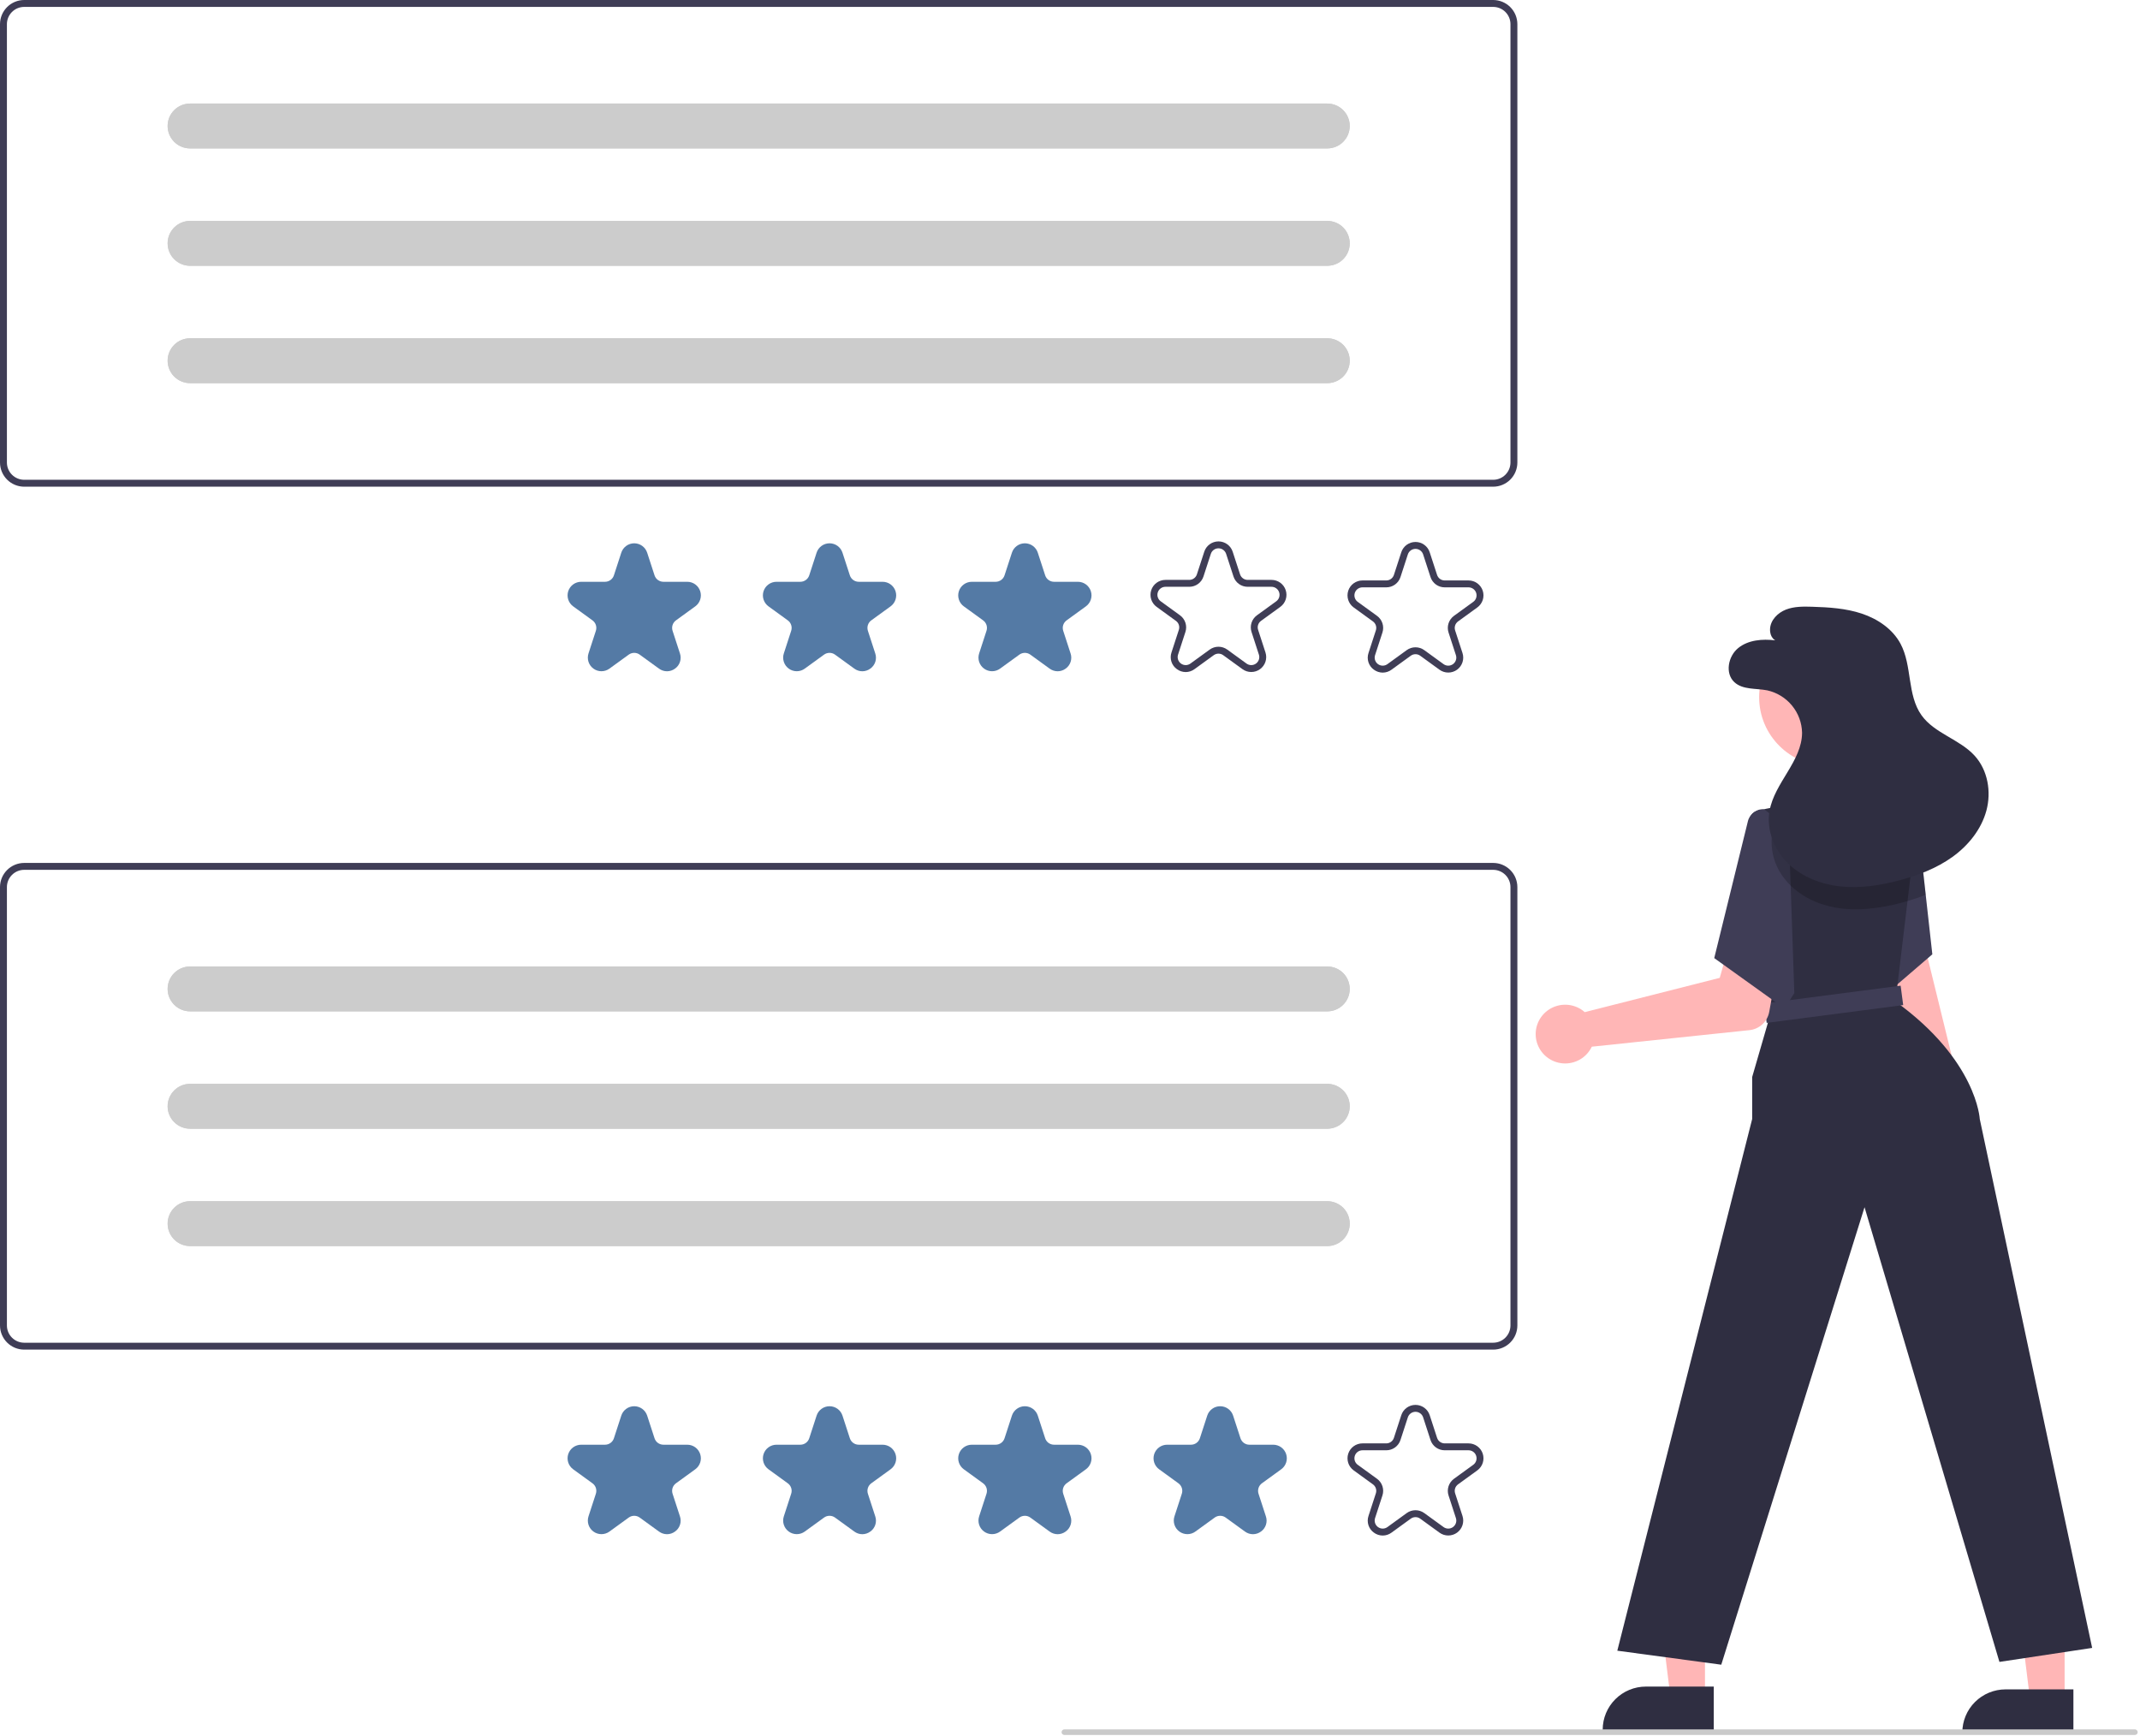 <svg width="254" height="206" viewBox="0 0 254 206" fill="none" xmlns="http://www.w3.org/2000/svg">
<path d="M177.227 160.186H2.872C2.11 160.185 1.38 159.883 0.842 159.345C0.304 158.808 0.001 158.079 0 157.318V105.289C0.001 104.528 0.304 103.799 0.842 103.262C1.38 102.724 2.11 102.422 2.872 102.421H177.227C177.989 102.422 178.719 102.724 179.257 103.262C179.795 103.799 180.098 104.528 180.099 105.289V157.318C180.098 158.079 179.795 158.808 179.257 159.345C178.719 159.883 177.989 160.185 177.227 160.186ZM2.872 103.24C2.328 103.241 1.807 103.457 1.422 103.841C1.037 104.225 0.821 104.746 0.82 105.289V157.318C0.821 157.862 1.037 158.382 1.422 158.766C1.807 159.15 2.328 159.366 2.872 159.367H177.227C177.771 159.366 178.293 159.15 178.677 158.766C179.062 158.382 179.278 157.862 179.279 157.318V105.289C179.278 104.746 179.062 104.225 178.677 103.841C178.293 103.457 177.771 103.241 177.227 103.24H2.872Z" fill="#3F3D56"/>
<path d="M79.168 182.094C78.826 182.093 78.493 181.983 78.218 181.78L75.931 180.121C75.741 179.982 75.512 179.908 75.277 179.908C75.042 179.908 74.813 179.982 74.623 180.121L72.335 181.78C72.059 181.981 71.727 182.088 71.386 182.088C71.045 182.088 70.713 181.981 70.437 181.78C70.161 181.58 69.956 181.298 69.85 180.974C69.745 180.65 69.745 180.301 69.85 179.977L70.724 177.292C70.797 177.069 70.797 176.828 70.725 176.605C70.652 176.382 70.51 176.187 70.32 176.05L68.032 174.39C67.756 174.19 67.551 173.907 67.445 173.584C67.34 173.26 67.34 172.911 67.445 172.587C67.551 172.263 67.756 171.981 68.032 171.78C68.308 171.58 68.64 171.472 68.981 171.472H71.809C72.044 171.473 72.273 171.399 72.463 171.261C72.654 171.123 72.795 170.928 72.867 170.705L73.741 168.019C73.846 167.695 74.052 167.413 74.328 167.213C74.603 167.013 74.936 166.905 75.277 166.905C75.618 166.905 75.95 167.013 76.226 167.213C76.502 167.413 76.707 167.695 76.813 168.019L77.687 170.705C77.759 170.928 77.9 171.123 78.09 171.261C78.281 171.399 78.51 171.473 78.745 171.472H81.572C81.913 171.472 82.246 171.58 82.522 171.78C82.797 171.981 83.003 172.263 83.108 172.587C83.214 172.911 83.214 173.26 83.108 173.584C83.003 173.907 82.797 174.19 82.522 174.39L80.234 176.05C80.043 176.187 79.902 176.382 79.829 176.605C79.757 176.828 79.757 177.069 79.83 177.292L80.704 179.977C80.813 180.301 80.815 180.651 80.709 180.976C80.603 181.301 80.396 181.583 80.117 181.78C79.842 181.983 79.51 182.093 79.168 182.094Z" fill="#547AA5"/>
<path d="M102.35 182.094C102.008 182.093 101.676 181.983 101.401 181.78L99.113 180.121C98.923 179.982 98.694 179.908 98.459 179.908C98.224 179.908 97.995 179.982 97.806 180.121L95.518 181.78C95.242 181.981 94.91 182.088 94.569 182.088C94.228 182.088 93.895 181.981 93.619 181.78C93.344 181.58 93.138 181.298 93.033 180.974C92.927 180.65 92.927 180.301 93.033 179.977L93.906 177.292C93.98 177.069 93.98 176.828 93.907 176.605C93.835 176.382 93.693 176.187 93.502 176.05L91.215 174.39C90.939 174.19 90.734 173.907 90.628 173.584C90.523 173.26 90.523 172.911 90.628 172.587C90.734 172.263 90.939 171.981 91.215 171.78C91.491 171.58 91.823 171.472 92.164 171.472H94.992C95.227 171.473 95.456 171.399 95.646 171.261C95.836 171.123 95.977 170.928 96.05 170.705L96.924 168.019C97.029 167.695 97.234 167.413 97.51 167.213C97.786 167.013 98.118 166.905 98.459 166.905C98.8 166.905 99.133 167.013 99.409 167.213C99.685 167.413 99.89 167.695 99.995 168.019L100.869 170.705C100.941 170.928 101.083 171.123 101.273 171.261C101.463 171.399 101.692 171.473 101.927 171.472H104.755C105.096 171.472 105.428 171.58 105.704 171.78C105.98 171.981 106.185 172.263 106.291 172.587C106.396 172.911 106.396 173.26 106.291 173.584C106.185 173.907 105.98 174.19 105.704 174.39L103.416 176.05C103.226 176.187 103.084 176.382 103.012 176.605C102.939 176.828 102.939 177.069 103.012 177.292L103.886 179.977C103.995 180.301 103.997 180.651 103.892 180.976C103.786 181.301 103.578 181.583 103.299 181.78C103.024 181.983 102.692 182.093 102.35 182.094Z" fill="#547AA5"/>
<path d="M125.533 182.094C125.191 182.093 124.859 181.983 124.584 181.78L122.296 180.121C122.106 179.983 121.877 179.908 121.642 179.908C121.407 179.908 121.178 179.983 120.988 180.121L118.7 181.78C118.424 181.981 118.092 182.088 117.751 182.088C117.41 182.088 117.078 181.981 116.802 181.78C116.526 181.58 116.321 181.298 116.215 180.974C116.11 180.65 116.11 180.301 116.215 179.977L117.089 177.292C117.162 177.069 117.162 176.828 117.09 176.605C117.017 176.382 116.875 176.187 116.685 176.05L114.397 174.39C114.121 174.19 113.916 173.907 113.811 173.584C113.705 173.26 113.705 172.911 113.811 172.587C113.916 172.263 114.121 171.981 114.397 171.78C114.673 171.58 115.005 171.472 115.347 171.472H118.174C118.409 171.473 118.638 171.399 118.828 171.261C119.019 171.123 119.16 170.928 119.232 170.705L120.106 168.019C120.211 167.695 120.417 167.413 120.693 167.213C120.969 167.013 121.301 166.905 121.642 166.905C121.983 166.905 122.315 167.013 122.591 167.213C122.867 167.413 123.073 167.695 123.178 168.019L124.052 170.705C124.124 170.928 124.265 171.123 124.455 171.261C124.646 171.399 124.875 171.473 125.11 171.472H127.937C128.278 171.472 128.611 171.58 128.887 171.78C129.163 171.981 129.368 172.263 129.473 172.587C129.579 172.911 129.579 173.26 129.473 173.584C129.368 173.907 129.163 174.19 128.887 174.39L126.599 176.05C126.409 176.187 126.267 176.382 126.194 176.605C126.122 176.828 126.122 177.069 126.195 177.292L127.069 179.977C127.178 180.301 127.18 180.651 127.074 180.976C126.968 181.301 126.761 181.583 126.482 181.78C126.207 181.983 125.875 182.093 125.533 182.094Z" fill="#547AA5"/>
<path d="M148.715 182.094C148.374 182.093 148.041 181.983 147.766 181.78L145.478 180.121C145.289 179.982 145.06 179.908 144.825 179.908C144.59 179.908 144.361 179.982 144.171 180.121L141.883 181.78C141.607 181.981 141.275 182.088 140.934 182.088C140.593 182.088 140.26 181.981 139.985 181.78C139.709 181.58 139.503 181.298 139.398 180.974C139.292 180.65 139.292 180.301 139.398 179.977L140.272 177.292C140.345 177.069 140.345 176.828 140.272 176.605C140.2 176.382 140.058 176.187 139.867 176.05L137.58 174.39C137.304 174.19 137.098 173.907 136.993 173.583C136.888 173.26 136.888 172.911 136.993 172.587C137.099 172.263 137.304 171.981 137.58 171.78C137.856 171.58 138.188 171.472 138.529 171.472H141.357C141.592 171.473 141.821 171.399 142.011 171.261C142.201 171.123 142.342 170.928 142.415 170.705L143.289 168.019C143.394 167.695 143.599 167.413 143.875 167.213C144.151 167.013 144.483 166.905 144.824 166.905C145.166 166.905 145.498 167.013 145.774 167.213C146.05 167.413 146.255 167.695 146.36 168.019L147.234 170.705C147.306 170.928 147.448 171.123 147.638 171.261C147.828 171.399 148.057 171.473 148.292 171.472H151.12C151.461 171.472 151.793 171.58 152.069 171.78C152.345 171.981 152.55 172.263 152.656 172.587C152.761 172.911 152.761 173.26 152.656 173.583C152.55 173.907 152.345 174.19 152.069 174.39L149.781 176.05C149.591 176.187 149.449 176.382 149.377 176.605C149.304 176.828 149.304 177.069 149.377 177.292L150.251 179.977C150.361 180.301 150.362 180.651 150.257 180.976C150.151 181.301 149.943 181.583 149.665 181.78C149.39 181.983 149.057 182.093 148.715 182.094Z" fill="#547AA5"/>
<path d="M164.116 182.253C163.741 182.252 163.376 182.131 163.074 181.909C162.767 181.692 162.539 181.382 162.423 181.025C162.307 180.668 162.309 180.284 162.429 179.928L163.303 177.243C163.366 177.051 163.366 176.845 163.304 176.654C163.241 176.463 163.12 176.296 162.957 176.178L160.669 174.518C160.366 174.298 160.14 173.988 160.024 173.633C159.909 173.277 159.909 172.893 160.024 172.538C160.14 172.182 160.366 171.872 160.669 171.652C160.972 171.432 161.337 171.314 161.712 171.314H164.539C164.741 171.314 164.937 171.25 165.1 171.132C165.263 171.014 165.384 170.847 165.446 170.656L166.32 167.97C166.436 167.614 166.661 167.304 166.964 167.084C167.268 166.865 167.633 166.746 168.007 166.746C168.382 166.746 168.747 166.865 169.05 167.084C169.353 167.304 169.579 167.614 169.694 167.97L170.568 170.656C170.63 170.847 170.751 171.014 170.914 171.132C171.077 171.25 171.273 171.314 171.475 171.314H174.303C174.677 171.314 175.042 171.432 175.345 171.652C175.648 171.872 175.874 172.182 175.99 172.538C176.105 172.893 176.105 173.277 175.99 173.633C175.874 173.988 175.648 174.298 175.345 174.518L173.058 176.178C172.894 176.296 172.773 176.463 172.711 176.654C172.648 176.845 172.649 177.051 172.711 177.243L173.585 179.928C173.701 180.284 173.701 180.667 173.585 181.023C173.469 181.379 173.244 181.689 172.941 181.909C172.637 182.129 172.272 182.247 171.898 182.247C171.523 182.247 171.158 182.129 170.855 181.909L168.567 180.249C168.405 180.13 168.209 180.067 168.007 180.067C167.806 180.067 167.609 180.13 167.447 180.249L165.159 181.909C164.857 182.131 164.492 182.252 164.116 182.253ZM168.007 179.247C168.382 179.247 168.747 179.366 169.05 179.586L171.337 181.246C171.5 181.364 171.696 181.428 171.898 181.428C172.099 181.428 172.295 181.364 172.458 181.246C172.621 181.128 172.742 180.961 172.805 180.77C172.867 180.579 172.867 180.373 172.805 180.181L171.931 177.496C171.814 177.14 171.814 176.757 171.93 176.401C172.046 176.045 172.272 175.735 172.575 175.515L174.863 173.855C175.026 173.737 175.147 173.571 175.209 173.379C175.271 173.188 175.271 172.982 175.209 172.791C175.147 172.6 175.026 172.433 174.863 172.315C174.7 172.197 174.504 172.133 174.303 172.133H171.475C171.1 172.134 170.735 172.016 170.431 171.796C170.128 171.576 169.903 171.265 169.788 170.909L168.914 168.223C168.852 168.032 168.73 167.865 168.567 167.747C168.405 167.629 168.208 167.565 168.007 167.565C167.806 167.565 167.609 167.629 167.447 167.747C167.284 167.865 167.162 168.032 167.1 168.223L166.226 170.909C166.111 171.265 165.886 171.576 165.583 171.796C165.279 172.016 164.914 172.134 164.539 172.133H161.712C161.51 172.133 161.314 172.197 161.151 172.315C160.988 172.433 160.867 172.6 160.805 172.791C160.743 172.982 160.743 173.188 160.805 173.379C160.867 173.571 160.988 173.737 161.151 173.855L163.439 175.515C163.743 175.735 163.969 176.045 164.084 176.401C164.2 176.757 164.2 177.14 164.083 177.496L163.209 180.181C163.147 180.373 163.147 180.579 163.209 180.77C163.272 180.961 163.393 181.128 163.556 181.246C163.719 181.364 163.915 181.428 164.116 181.428C164.318 181.428 164.514 181.364 164.677 181.246L166.964 179.586C167.267 179.366 167.632 179.247 168.007 179.247Z" fill="#3F3D56"/>
<path d="M22.564 114.711C21.857 114.711 21.178 114.992 20.678 115.491C20.178 115.991 19.897 116.668 19.897 117.374C19.897 118.081 20.178 118.758 20.678 119.257C21.178 119.757 21.857 120.037 22.564 120.037H157.536C158.243 120.037 158.921 119.757 159.421 119.257C159.921 118.758 160.202 118.081 160.202 117.374C160.202 116.668 159.921 115.991 159.421 115.491C158.921 114.992 158.243 114.711 157.536 114.711H22.564Z" fill="#CCCCCC"/>
<path d="M22.564 128.641C21.857 128.641 21.178 128.921 20.678 129.421C20.178 129.92 19.897 130.597 19.897 131.304C19.897 132.01 20.178 132.687 20.678 133.187C21.178 133.686 21.857 133.967 22.564 133.967H157.536C158.243 133.967 158.921 133.686 159.421 133.187C159.921 132.687 160.202 132.01 160.202 131.304C160.202 130.597 159.921 129.92 159.421 129.421C158.921 128.921 158.243 128.641 157.536 128.641H22.564Z" fill="#CCCCCC"/>
<path d="M22.564 142.57C21.857 142.57 21.178 142.85 20.678 143.35C20.178 143.849 19.897 144.527 19.897 145.233C19.897 145.939 20.178 146.616 20.678 147.116C21.178 147.615 21.857 147.896 22.564 147.896H157.536C158.243 147.896 158.921 147.615 159.421 147.116C159.921 146.616 160.202 145.939 160.202 145.233C160.202 144.527 159.921 143.849 159.421 143.35C158.921 142.85 158.243 142.57 157.536 142.57H22.564Z" fill="#CCCCCC"/>
<path d="M22.564 114.711C21.857 114.711 21.178 114.992 20.678 115.491C20.178 115.991 19.897 116.668 19.897 117.374C19.897 118.081 20.178 118.758 20.678 119.257C21.178 119.757 21.857 120.037 22.564 120.037H157.536C158.243 120.037 158.921 119.757 159.421 119.257C159.921 118.758 160.202 118.081 160.202 117.374C160.202 116.668 159.921 115.991 159.421 115.491C158.921 114.992 158.243 114.711 157.536 114.711H22.564Z" fill="#CCCCCC"/>
<path d="M22.564 128.641C21.857 128.641 21.178 128.921 20.678 129.421C20.178 129.92 19.897 130.597 19.897 131.304C19.897 132.01 20.178 132.687 20.678 133.187C21.178 133.686 21.857 133.967 22.564 133.967H157.536C158.243 133.967 158.921 133.686 159.421 133.187C159.921 132.687 160.202 132.01 160.202 131.304C160.202 130.597 159.921 129.92 159.421 129.421C158.921 128.921 158.243 128.641 157.536 128.641H22.564Z" fill="#CCCCCC"/>
<path d="M22.564 142.57C21.857 142.57 21.178 142.85 20.678 143.35C20.178 143.849 19.897 144.527 19.897 145.233C19.897 145.939 20.178 146.616 20.678 147.116C21.178 147.615 21.857 147.896 22.564 147.896H157.536C158.243 147.896 158.921 147.615 159.421 147.116C159.921 146.616 160.202 145.939 160.202 145.233C160.202 144.527 159.921 143.849 159.421 143.35C158.921 142.85 158.243 142.57 157.536 142.57H22.564Z" fill="#CCCCCC"/>
<path d="M177.227 57.765H2.872C2.11 57.764 1.38 57.462 0.842 56.925C0.304 56.387 0.001 55.658 0 54.898V2.868C0.001 2.107 0.304 1.379 0.842 0.841C1.38 0.303 2.11 0.001 2.872 0H177.227C177.989 0.001 178.719 0.303 179.257 0.841C179.795 1.379 180.098 2.107 180.099 2.868V54.898C180.098 55.658 179.795 56.387 179.257 56.925C178.719 57.462 177.989 57.764 177.227 57.765ZM2.872 0.819C2.328 0.82 1.807 1.036 1.422 1.42C1.037 1.804 0.821 2.325 0.82 2.868V54.898C0.821 55.441 1.037 55.961 1.422 56.345C1.807 56.729 2.328 56.945 2.872 56.946H177.227C177.771 56.945 178.293 56.729 178.677 56.345C179.062 55.961 179.278 55.441 179.279 54.898V2.868C179.278 2.325 179.062 1.804 178.677 1.42C178.293 1.036 177.771 0.82 177.227 0.819H2.872Z" fill="#3F3D56"/>
<path d="M79.168 79.673C78.826 79.672 78.493 79.562 78.218 79.359L75.931 77.7C75.741 77.561 75.512 77.487 75.277 77.487C75.042 77.487 74.813 77.561 74.623 77.7L72.335 79.359C72.059 79.56 71.727 79.668 71.386 79.668C71.045 79.668 70.713 79.56 70.437 79.36C70.161 79.159 69.956 78.877 69.85 78.553C69.745 78.229 69.745 77.88 69.85 77.557L70.724 74.871C70.797 74.648 70.797 74.407 70.725 74.184C70.652 73.961 70.51 73.766 70.32 73.629L68.032 71.969C67.756 71.769 67.551 71.487 67.445 71.163C67.34 70.839 67.34 70.49 67.445 70.166C67.551 69.842 67.756 69.56 68.032 69.36C68.308 69.159 68.64 69.052 68.981 69.052H71.809C72.044 69.052 72.273 68.978 72.463 68.84C72.654 68.702 72.795 68.507 72.867 68.284L73.741 65.598C73.846 65.275 74.052 64.992 74.328 64.792C74.603 64.592 74.936 64.484 75.277 64.484C75.618 64.484 75.95 64.592 76.226 64.792C76.502 64.992 76.707 65.275 76.813 65.598L77.687 68.284C77.759 68.507 77.9 68.702 78.09 68.84C78.281 68.978 78.51 69.052 78.745 69.052H81.572C81.913 69.052 82.246 69.159 82.522 69.36C82.797 69.56 83.003 69.842 83.108 70.166C83.214 70.49 83.214 70.839 83.108 71.163C83.003 71.487 82.797 71.769 82.522 71.969L80.234 73.629C80.043 73.766 79.902 73.961 79.829 74.184C79.757 74.407 79.757 74.648 79.83 74.871L80.704 77.557C80.813 77.88 80.815 78.23 80.709 78.555C80.603 78.88 80.396 79.162 80.117 79.359C79.842 79.562 79.51 79.672 79.168 79.673Z" fill="#547AA5"/>
<path d="M102.35 79.673C102.008 79.672 101.676 79.562 101.401 79.359L99.113 77.7C98.923 77.561 98.694 77.487 98.459 77.487C98.224 77.487 97.995 77.561 97.806 77.7L95.518 79.359C95.242 79.56 94.91 79.668 94.569 79.668C94.228 79.668 93.895 79.56 93.619 79.36C93.344 79.159 93.138 78.877 93.033 78.553C92.927 78.229 92.927 77.88 93.033 77.557L93.906 74.871C93.98 74.648 93.98 74.407 93.907 74.184C93.835 73.961 93.693 73.766 93.502 73.629L91.215 71.969C90.939 71.769 90.734 71.487 90.628 71.163C90.523 70.839 90.523 70.49 90.628 70.166C90.734 69.842 90.939 69.56 91.215 69.36C91.491 69.159 91.823 69.052 92.164 69.052H94.992C95.227 69.052 95.456 68.978 95.646 68.84C95.836 68.702 95.977 68.507 96.05 68.284L96.924 65.598C97.029 65.275 97.234 64.992 97.51 64.792C97.786 64.592 98.118 64.484 98.459 64.484C98.8 64.484 99.133 64.592 99.409 64.792C99.685 64.992 99.89 65.275 99.995 65.598L100.869 68.284C100.941 68.507 101.083 68.702 101.273 68.84C101.463 68.978 101.692 69.052 101.927 69.052H104.755C105.096 69.052 105.428 69.159 105.704 69.36C105.98 69.56 106.185 69.842 106.291 70.166C106.396 70.49 106.396 70.839 106.291 71.163C106.185 71.487 105.98 71.769 105.704 71.969L103.416 73.629C103.226 73.766 103.084 73.961 103.012 74.184C102.939 74.407 102.939 74.648 103.012 74.871L103.886 77.557C103.995 77.88 103.997 78.23 103.892 78.555C103.786 78.88 103.578 79.162 103.299 79.359C103.024 79.562 102.692 79.672 102.35 79.673Z" fill="#547AA5"/>
<path d="M125.533 79.673C125.191 79.672 124.859 79.562 124.584 79.359L122.296 77.7C122.106 77.562 121.877 77.487 121.642 77.487C121.407 77.487 121.178 77.562 120.988 77.7L118.7 79.359C118.424 79.56 118.092 79.668 117.751 79.668C117.41 79.668 117.078 79.56 116.802 79.36C116.526 79.159 116.321 78.877 116.215 78.553C116.11 78.229 116.11 77.88 116.215 77.557L117.089 74.871C117.162 74.648 117.162 74.407 117.09 74.184C117.017 73.961 116.875 73.766 116.685 73.629L114.397 71.969C114.121 71.769 113.916 71.487 113.811 71.163C113.705 70.839 113.705 70.49 113.811 70.166C113.916 69.842 114.121 69.56 114.397 69.36C114.673 69.159 115.005 69.052 115.347 69.052H118.174C118.409 69.052 118.638 68.978 118.828 68.84C119.019 68.702 119.16 68.507 119.232 68.284L120.106 65.598C120.211 65.275 120.417 64.992 120.693 64.792C120.969 64.592 121.301 64.484 121.642 64.484C121.983 64.484 122.315 64.592 122.591 64.792C122.867 64.992 123.073 65.275 123.178 65.598L124.052 68.284C124.124 68.507 124.265 68.702 124.455 68.84C124.646 68.978 124.875 69.052 125.11 69.052H127.937C128.278 69.052 128.611 69.159 128.887 69.36C129.163 69.56 129.368 69.842 129.473 70.166C129.579 70.49 129.579 70.839 129.473 71.163C129.368 71.487 129.163 71.769 128.887 71.969L126.599 73.629C126.409 73.766 126.267 73.961 126.194 74.184C126.122 74.407 126.122 74.648 126.195 74.871L127.069 77.557C127.178 77.88 127.18 78.23 127.074 78.555C126.968 78.88 126.761 79.162 126.482 79.359C126.207 79.562 125.875 79.672 125.533 79.673Z" fill="#547AA5"/>
<path d="M164.116 79.833C163.741 79.831 163.376 79.71 163.074 79.488C162.767 79.271 162.539 78.961 162.423 78.604C162.307 78.248 162.309 77.863 162.429 77.507L163.303 74.822C163.366 74.631 163.366 74.424 163.304 74.233C163.241 74.042 163.12 73.875 162.957 73.757L160.669 72.097C160.366 71.877 160.14 71.567 160.024 71.212C159.909 70.856 159.909 70.473 160.024 70.117C160.14 69.761 160.366 69.451 160.669 69.231C160.972 69.011 161.337 68.893 161.712 68.893H164.539C164.741 68.893 164.937 68.83 165.1 68.711C165.263 68.593 165.384 68.426 165.446 68.235L166.32 65.549C166.436 65.194 166.661 64.883 166.964 64.663C167.268 64.444 167.633 64.325 168.007 64.325C168.382 64.325 168.747 64.444 169.05 64.663C169.353 64.883 169.579 65.194 169.694 65.549L170.568 68.235C170.63 68.426 170.751 68.593 170.914 68.711C171.077 68.83 171.273 68.893 171.475 68.893H174.303C174.677 68.893 175.042 69.011 175.345 69.231C175.648 69.451 175.874 69.761 175.99 70.117C176.105 70.473 176.105 70.856 175.99 71.212C175.874 71.567 175.648 71.877 175.345 72.097L173.058 73.757C172.894 73.875 172.773 74.042 172.711 74.233C172.648 74.424 172.649 74.631 172.711 74.822L173.585 77.507C173.701 77.863 173.701 78.246 173.585 78.602C173.469 78.958 173.244 79.268 172.941 79.488C172.637 79.708 172.272 79.826 171.898 79.826C171.523 79.826 171.158 79.708 170.855 79.488L168.567 77.828C168.405 77.71 168.209 77.646 168.007 77.646C167.806 77.646 167.609 77.71 167.447 77.828L165.159 79.488C164.857 79.71 164.492 79.831 164.116 79.833ZM168.007 76.826C168.382 76.826 168.747 76.945 169.05 77.165L171.337 78.825C171.5 78.943 171.696 79.007 171.898 79.007C172.099 79.007 172.295 78.943 172.458 78.825C172.621 78.707 172.742 78.54 172.805 78.349C172.867 78.158 172.867 77.952 172.805 77.761L171.931 75.075C171.814 74.719 171.814 74.336 171.93 73.98C172.046 73.624 172.272 73.314 172.575 73.094L174.863 71.434C175.026 71.316 175.147 71.15 175.209 70.958C175.271 70.767 175.271 70.561 175.209 70.37C175.147 70.179 175.026 70.012 174.863 69.894C174.7 69.776 174.504 69.712 174.303 69.712H171.475C171.1 69.713 170.735 69.595 170.431 69.375C170.128 69.155 169.903 68.844 169.788 68.488L168.914 65.802C168.852 65.611 168.73 65.445 168.567 65.326C168.405 65.208 168.208 65.145 168.007 65.145C167.806 65.145 167.609 65.208 167.447 65.326C167.284 65.445 167.162 65.611 167.1 65.802L166.226 68.488C166.111 68.844 165.886 69.155 165.583 69.375C165.279 69.595 164.914 69.713 164.539 69.712H161.712C161.51 69.712 161.314 69.776 161.151 69.894C160.988 70.012 160.867 70.179 160.805 70.37C160.743 70.561 160.743 70.767 160.805 70.958C160.867 71.15 160.988 71.316 161.151 71.434L163.439 73.094C163.743 73.314 163.969 73.624 164.084 73.98C164.2 74.336 164.2 74.719 164.083 75.075L163.209 77.761C163.147 77.952 163.147 78.158 163.209 78.349C163.272 78.54 163.393 78.707 163.556 78.825C163.719 78.943 163.915 79.007 164.116 79.007C164.318 79.007 164.514 78.943 164.677 78.825L166.964 77.165C167.267 76.945 167.632 76.826 168.007 76.826Z" fill="#3F3D56"/>
<path d="M140.732 79.767C140.357 79.765 139.992 79.644 139.69 79.422C139.383 79.205 139.155 78.895 139.039 78.538C138.923 78.181 138.925 77.797 139.045 77.441L139.919 74.756C139.981 74.565 139.982 74.359 139.919 74.167C139.857 73.976 139.736 73.809 139.573 73.691L137.285 72.031C136.982 71.812 136.756 71.501 136.64 71.146C136.525 70.79 136.525 70.407 136.64 70.051C136.756 69.695 136.982 69.385 137.285 69.165C137.588 68.945 137.953 68.827 138.327 68.827H141.155C141.357 68.827 141.553 68.764 141.716 68.645C141.879 68.527 142 68.36 142.062 68.169L142.936 65.483C143.052 65.127 143.277 64.817 143.58 64.598C143.883 64.378 144.248 64.259 144.623 64.259C144.998 64.259 145.363 64.378 145.666 64.598C145.969 64.817 146.194 65.127 146.31 65.483L147.184 68.169C147.246 68.36 147.367 68.527 147.53 68.645C147.693 68.764 147.889 68.827 148.091 68.827H150.918C151.293 68.827 151.658 68.945 151.961 69.165C152.264 69.385 152.49 69.695 152.605 70.051C152.721 70.407 152.721 70.79 152.605 71.146C152.49 71.501 152.264 71.812 151.961 72.031L149.673 73.691C149.51 73.809 149.389 73.976 149.326 74.167C149.264 74.359 149.264 74.565 149.327 74.756L150.201 77.441C150.317 77.797 150.317 78.18 150.201 78.536C150.085 78.892 149.859 79.202 149.556 79.422C149.253 79.642 148.888 79.76 148.514 79.76C148.139 79.76 147.774 79.642 147.471 79.422L145.183 77.762C145.021 77.644 144.824 77.58 144.623 77.58C144.421 77.58 144.225 77.644 144.062 77.762L141.775 79.422C141.473 79.644 141.107 79.765 140.732 79.767ZM144.623 76.76C144.998 76.76 145.363 76.879 145.665 77.099L147.953 78.759C148.116 78.877 148.312 78.941 148.514 78.941C148.715 78.941 148.911 78.877 149.074 78.759C149.237 78.641 149.358 78.474 149.42 78.283C149.483 78.092 149.483 77.886 149.42 77.695L148.547 75.009C148.43 74.653 148.43 74.27 148.546 73.914C148.661 73.558 148.887 73.248 149.191 73.028L151.479 71.368C151.642 71.25 151.763 71.084 151.825 70.892C151.887 70.701 151.887 70.495 151.825 70.304C151.763 70.113 151.642 69.946 151.479 69.828C151.316 69.71 151.12 69.646 150.918 69.646H148.091C147.716 69.647 147.35 69.529 147.047 69.309C146.744 69.089 146.519 68.778 146.404 68.422L145.53 65.737C145.467 65.545 145.346 65.379 145.183 65.26C145.02 65.142 144.824 65.079 144.623 65.079C144.421 65.079 144.225 65.142 144.062 65.26C143.899 65.379 143.778 65.545 143.716 65.737L142.842 68.422C142.727 68.778 142.502 69.089 142.198 69.309C141.895 69.529 141.53 69.647 141.155 69.646H138.327C138.126 69.646 137.93 69.71 137.767 69.828C137.604 69.946 137.483 70.113 137.421 70.304C137.358 70.495 137.358 70.701 137.421 70.892C137.483 71.084 137.604 71.25 137.767 71.368L140.055 73.028C140.358 73.248 140.584 73.558 140.7 73.914C140.816 74.27 140.816 74.653 140.699 75.009L139.825 77.695C139.763 77.886 139.763 78.092 139.825 78.283C139.887 78.474 140.009 78.641 140.172 78.759C140.335 78.877 140.531 78.941 140.732 78.941C140.933 78.941 141.13 78.877 141.292 78.759L143.58 77.099C143.883 76.879 144.248 76.76 144.623 76.76Z" fill="#3F3D56"/>
<path d="M22.564 12.29C21.857 12.29 21.178 12.571 20.678 13.07C20.178 13.57 19.897 14.247 19.897 14.954C19.897 15.66 20.178 16.337 20.678 16.837C21.178 17.336 21.857 17.616 22.564 17.616H157.536C158.243 17.616 158.921 17.336 159.421 16.837C159.921 16.337 160.202 15.66 160.202 14.954C160.202 14.247 159.921 13.57 159.421 13.07C158.921 12.571 158.243 12.29 157.536 12.29H22.564Z" fill="#CCCCCC"/>
<path d="M22.564 26.22C21.857 26.22 21.178 26.5 20.678 27C20.178 27.499 19.897 28.176 19.897 28.883C19.897 29.589 20.178 30.266 20.678 30.766C21.178 31.265 21.857 31.546 22.564 31.546H157.536C158.243 31.546 158.921 31.265 159.421 30.766C159.921 30.266 160.202 29.589 160.202 28.883C160.202 28.176 159.921 27.499 159.421 27C158.921 26.5 158.243 26.22 157.536 26.22H22.564Z" fill="#CCCCCC"/>
<path d="M22.564 40.149C21.857 40.149 21.178 40.429 20.678 40.929C20.178 41.428 19.897 42.106 19.897 42.812C19.897 43.518 20.178 44.196 20.678 44.695C21.178 45.194 21.857 45.475 22.564 45.475H157.536C158.243 45.475 158.921 45.194 159.421 44.695C159.921 44.196 160.202 43.518 160.202 42.812C160.202 42.106 159.921 41.428 159.421 40.929C158.921 40.429 158.243 40.149 157.536 40.149H22.564Z" fill="#CCCCCC"/>
<path d="M22.564 12.29C21.857 12.29 21.178 12.571 20.678 13.07C20.178 13.57 19.897 14.247 19.897 14.954C19.897 15.66 20.178 16.337 20.678 16.837C21.178 17.336 21.857 17.616 22.564 17.616H157.536C158.243 17.616 158.921 17.336 159.421 16.837C159.921 16.337 160.202 15.66 160.202 14.954C160.202 14.247 159.921 13.57 159.421 13.07C158.921 12.571 158.243 12.29 157.536 12.29H22.564Z" fill="#CCCCCC"/>
<path d="M22.564 26.22C21.857 26.22 21.178 26.5 20.678 27C20.178 27.499 19.897 28.176 19.897 28.883C19.897 29.589 20.178 30.266 20.678 30.766C21.178 31.265 21.857 31.546 22.564 31.546H157.536C158.243 31.546 158.921 31.265 159.421 30.766C159.921 30.266 160.202 29.589 160.202 28.883C160.202 28.176 159.921 27.499 159.421 27C158.921 26.5 158.243 26.22 157.536 26.22H22.564Z" fill="#CCCCCC"/>
<path d="M22.564 40.149C21.857 40.149 21.178 40.429 20.678 40.929C20.178 41.428 19.897 42.106 19.897 42.812C19.897 43.518 20.178 44.196 20.678 44.695C21.178 45.194 21.857 45.475 22.564 45.475H157.536C158.243 45.475 158.921 45.194 159.421 44.695C159.921 44.196 160.202 43.518 160.202 42.812C160.202 42.106 159.921 41.428 159.421 40.929C158.921 40.429 158.243 40.149 157.536 40.149H22.564Z" fill="#CCCCCC"/>
<path d="M233.355 133.461C233.686 133.058 233.925 132.586 234.055 132.081C234.184 131.575 234.2 131.048 234.103 130.535C234.005 130.023 233.796 129.538 233.49 129.115C233.184 128.691 232.788 128.34 232.331 128.086L224.587 96.516L218.937 98.312L227.3 129.666C226.921 130.46 226.848 131.364 227.094 132.207C227.34 133.05 227.889 133.774 228.635 134.242C229.381 134.71 230.274 134.889 231.144 134.745C232.014 134.601 232.8 134.144 233.355 133.461Z" fill="#FFB6B6"/>
<path d="M229.352 113.268L225.223 116.815L219.447 121.774L216.896 108.774L216.629 107.423L216.419 106.35L222.272 96.196L227.151 96.475L227.484 96.495L227.491 96.568L227.568 97.249L228.568 106.21L228.591 106.426L229.352 113.268Z" fill="#3F3D56"/>
<path d="M202.366 201.509L198.278 201.508L196.333 185.802L202.367 185.803L202.366 201.509Z" fill="#FFB6B6"/>
<path d="M203.409 205.456L190.226 205.456V205.29C190.226 203.934 190.767 202.634 191.729 201.676C192.691 200.718 193.996 200.179 195.357 200.179H195.357L203.409 200.18L203.409 205.456Z" fill="#2F2E41"/>
<path d="M245.053 201.841L240.965 201.84L239.019 186.134L245.054 186.135L245.053 201.841Z" fill="#FFB6B6"/>
<path d="M246.096 205.788L232.912 205.788V205.622C232.913 204.266 233.453 202.966 234.415 202.008C235.378 201.05 236.683 200.511 238.044 200.511H238.044L246.096 200.512L246.096 205.788Z" fill="#2F2E41"/>
<path d="M248.321 195.589L237.315 197.25L221.305 143.284L204.3 197.582L191.961 195.921L207.968 132.815V127.832L210.136 120.359L209.909 118.337L208.332 104.191L207.648 98.056L207.604 97.66C207.567 97.327 207.655 96.993 207.852 96.722C208.049 96.451 208.34 96.262 208.669 96.193L213.804 95.117H222.198L227.151 96.475L227.491 96.568L227.644 96.611L227.568 97.249L226.407 106.941L226.344 107.472L225.223 116.815L224.976 118.865C234.648 125.84 234.981 132.815 234.981 132.815L248.321 195.589Z" fill="#2F2E41"/>
<path d="M216.987 90.915C221.511 90.915 225.178 87.262 225.178 82.757C225.178 78.251 221.511 74.599 216.987 74.599C212.463 74.599 208.796 78.251 208.796 82.757C208.796 87.262 212.463 90.915 216.987 90.915Z" fill="#FFB6B6"/>
<path d="M225.59 116.99L209.387 119.1L209.69 121.405L225.893 119.295L225.59 116.99Z" fill="#3F3D56"/>
<path d="M187.653 119.795C187.808 119.895 187.955 120.007 188.092 120.13L204.118 116.061L205.212 112.21L211.262 113.094L209.992 120.098C209.889 120.664 209.605 121.182 209.182 121.573C208.759 121.964 208.22 122.208 207.646 122.268L188.933 124.231C188.628 124.871 188.135 125.403 187.519 125.756C186.903 126.11 186.194 126.268 185.485 126.21C184.777 126.152 184.103 125.881 183.553 125.432C183.003 124.984 182.603 124.379 182.407 123.699C182.21 123.018 182.227 122.294 182.453 121.623C182.68 120.952 183.107 120.366 183.676 119.942C184.246 119.518 184.931 119.277 185.642 119.251C186.352 119.225 187.054 119.415 187.653 119.795Z" fill="#FFB6B6"/>
<path d="M212.304 98.272L209.469 96.113C208.703 95.823 207.652 96.646 207.468 97.442L203.466 113.716L211.804 119.695L212.971 117.868L212.304 98.272Z" fill="#3F3D56"/>
<g opacity="0.2">
<path d="M228.568 106.21C227.861 106.49 227.139 106.734 226.407 106.941C226.174 107.011 225.933 107.077 225.697 107.14C224.136 107.571 222.532 107.83 220.914 107.911C220.218 107.94 219.521 107.921 218.827 107.854C218.082 107.78 217.346 107.636 216.629 107.422C216.606 107.416 216.579 107.409 216.556 107.403C215.065 106.981 213.698 106.207 212.57 105.147C212.319 104.903 212.084 104.642 211.867 104.367C211.244 103.607 210.787 102.727 210.525 101.781C210.264 100.836 210.203 99.847 210.346 98.876C210.374 98.701 210.412 98.527 210.46 98.355C210.585 97.888 210.751 97.432 210.956 96.993C211.046 96.787 211.147 96.585 211.253 96.385L215.022 95.117H222.198L227.151 96.475L227.484 96.495L227.491 96.568L227.644 96.611L227.568 97.249L228.568 106.21Z" fill="black"/>
</g>
<path d="M210.711 76.003C209.179 75.816 207.498 75.948 206.304 76.922C205.11 77.896 204.725 79.921 205.855 80.967C206.856 81.893 208.421 81.675 209.761 81.939C210.916 82.197 211.95 82.833 212.699 83.746C213.448 84.658 213.867 85.795 213.891 86.973C213.871 90.352 210.615 92.911 210.03 96.24C209.631 98.512 210.593 100.903 212.256 102.507C213.919 104.112 216.205 104.979 218.509 105.214C220.813 105.449 223.142 105.09 225.381 104.501C227.629 103.909 229.842 103.069 231.729 101.715C233.615 100.361 235.161 98.451 235.767 96.215C236.373 93.979 235.938 91.416 234.377 89.699C232.59 87.733 229.617 87.057 228.071 84.898C226.338 82.477 226.979 79.03 225.576 76.406C224.64 74.654 222.867 73.459 220.977 72.829C219.087 72.2 217.069 72.075 215.077 72.014C214.03 71.982 212.951 71.972 211.975 72.352C211 72.732 210.142 73.598 210.092 74.64C210.041 75.682 210.711 76.003 210.711 76.003Z" fill="#2F2E41"/>
<path d="M253.393 205.923H126.333C126.245 205.923 126.16 205.888 126.098 205.825C126.035 205.763 126 205.679 126 205.59C126 205.502 126.035 205.418 126.098 205.356C126.16 205.293 126.245 205.258 126.333 205.258H253.393C253.481 205.258 253.566 205.293 253.629 205.356C253.691 205.418 253.726 205.502 253.726 205.59C253.726 205.679 253.691 205.763 253.629 205.825C253.566 205.888 253.481 205.923 253.393 205.923Z" fill="#CACACA"/>
</svg>
